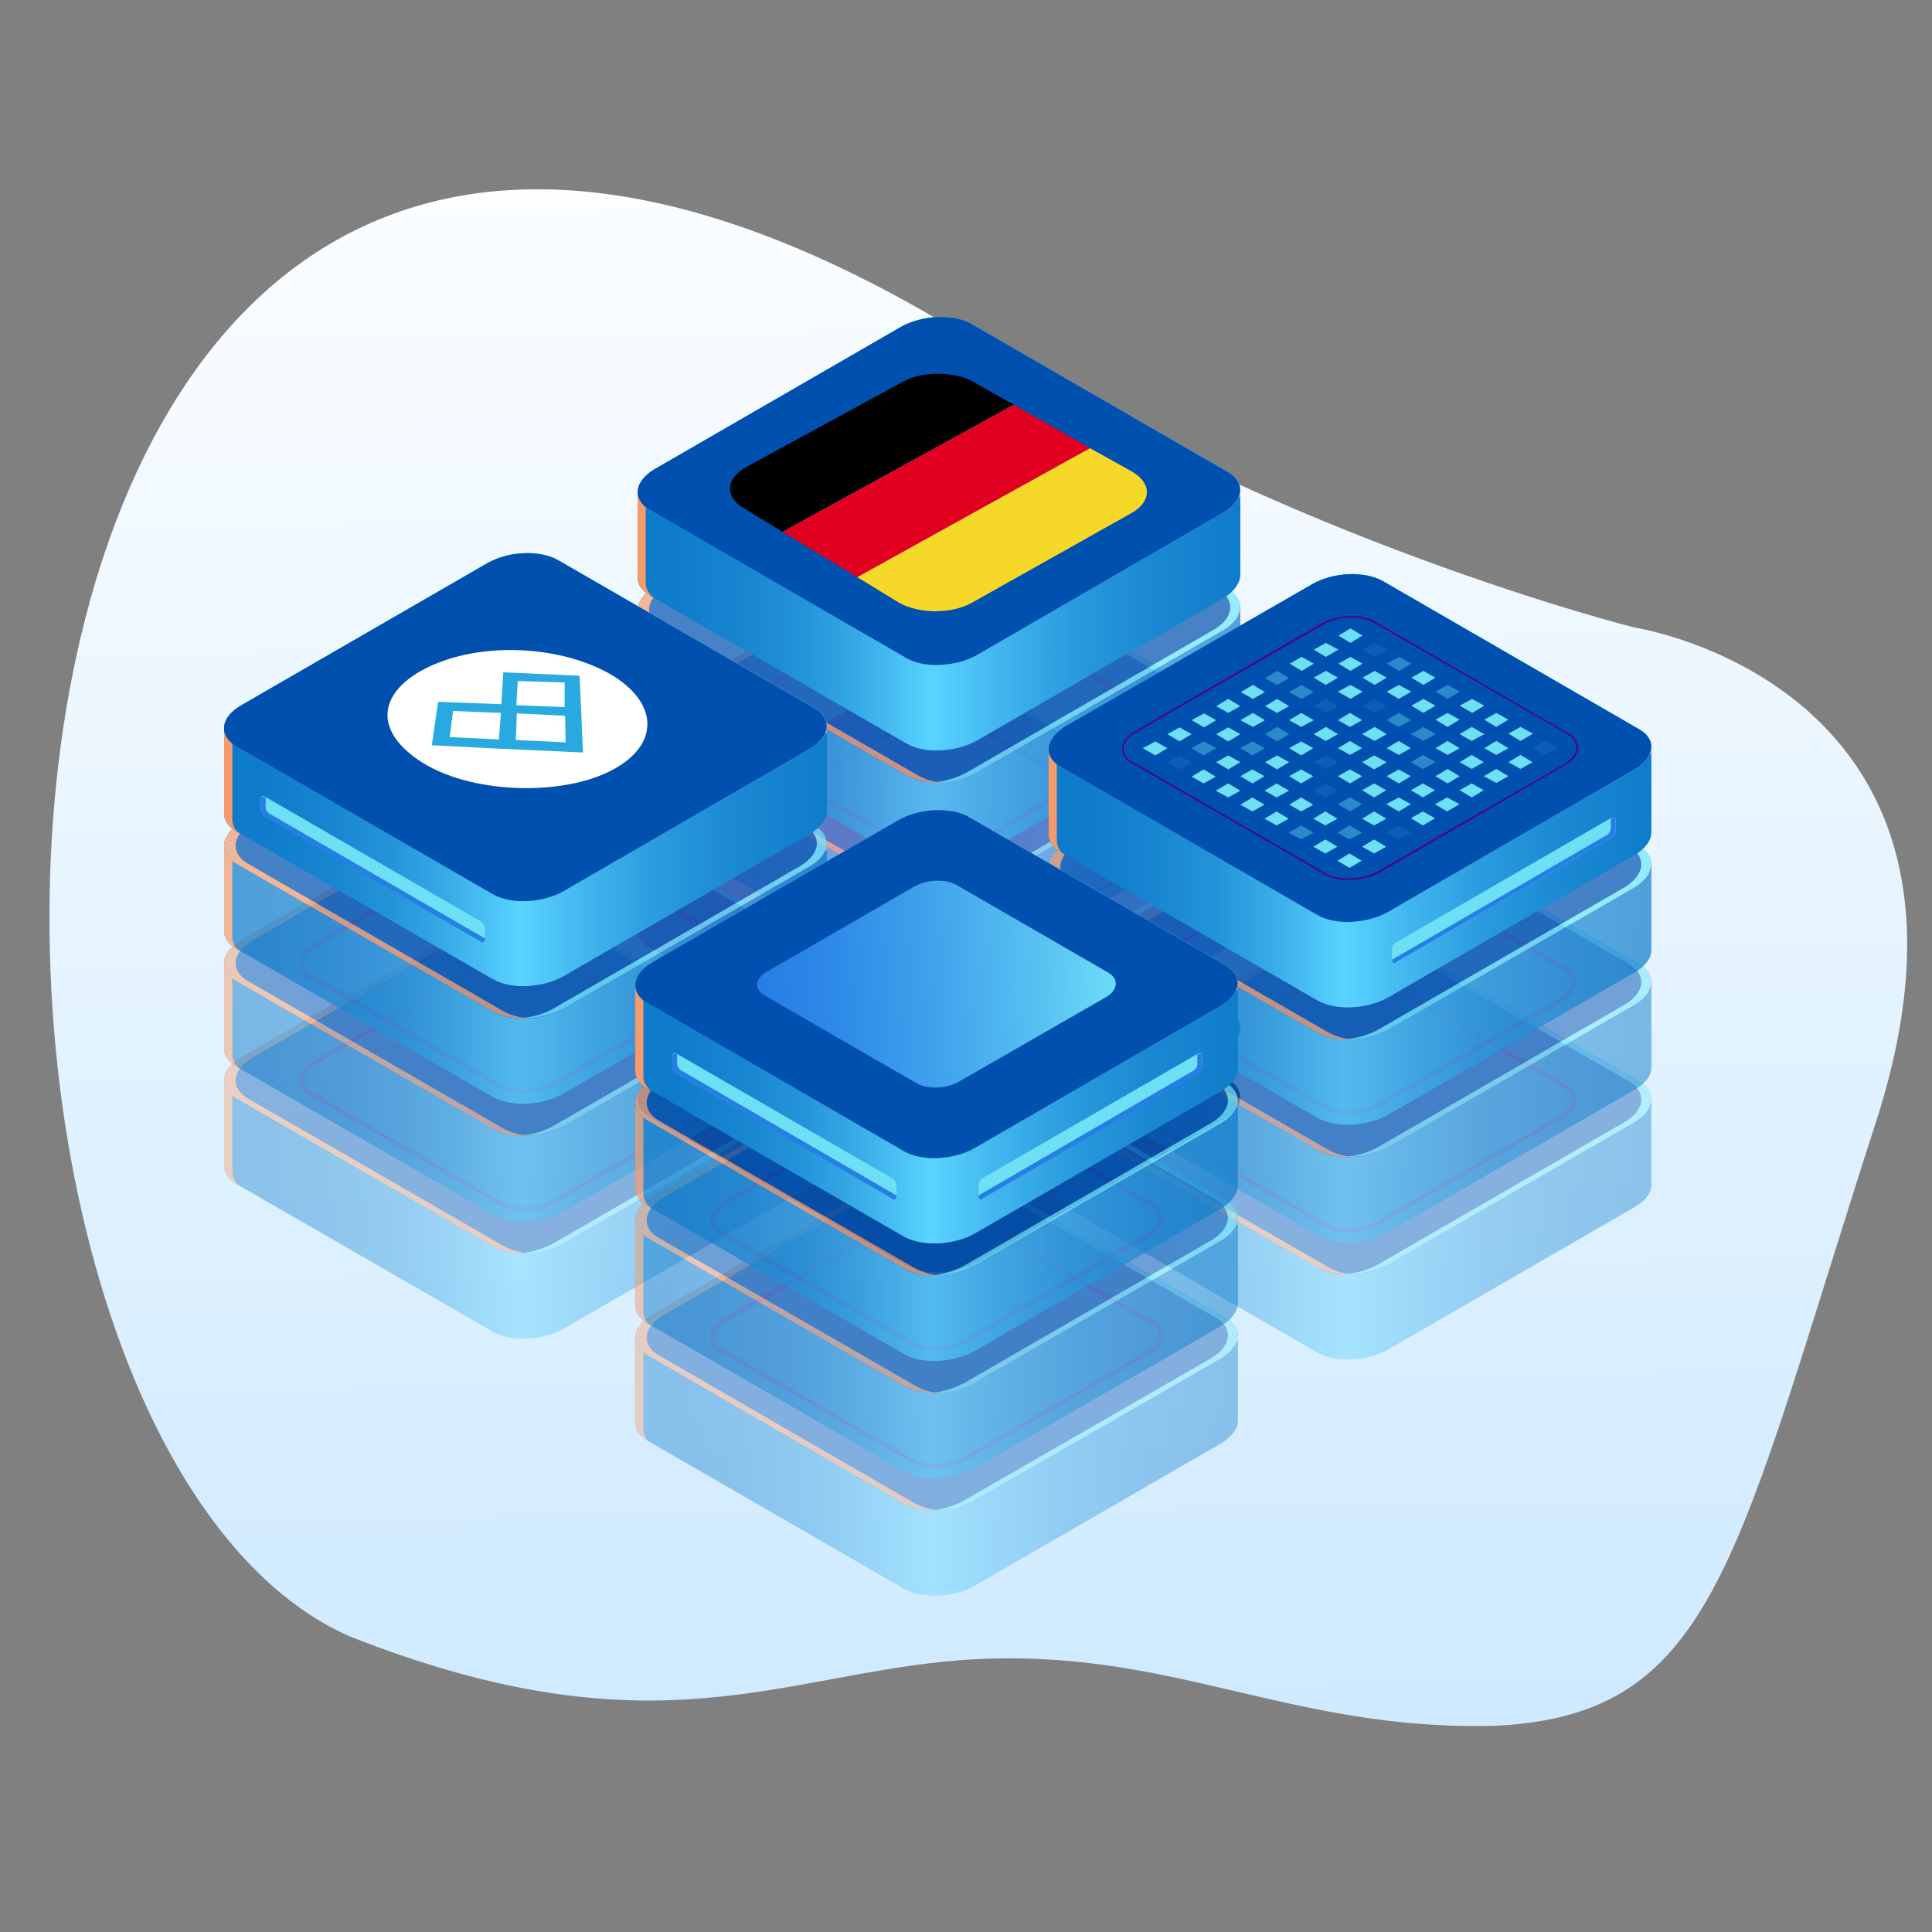 <svg xmlns="http://www.w3.org/2000/svg" xmlns:xlink="http://www.w3.org/1999/xlink" viewBox="0 0 400 400"><rect x="0" y="0" width="400" height="400" fill="#808080" stroke="none"/><defs><style>.a{fill:url(#a);}.b{opacity:0.8;}.c{fill:#0c0f38;}.aq,.d{opacity:0.4;}.e{fill:url(#b);}.f{fill:#d4088c;}.g{fill:url(#c);}.h{fill:#6ee8fc;}.i{fill:#480689;}.j{opacity:0.5;}.k{fill:url(#d);}.l{fill:#0050af;}.m{fill:#f59b6b;}.n{opacity:0.7;}.o{fill:url(#e);}.p{fill:url(#f);}.q{fill:url(#g);}.r{fill:url(#h);}.s{fill:#25bfec;}.t{fill:url(#i);}.u{fill:url(#j);}.v{fill:url(#k);}.w{fill:url(#l);}.x{fill:url(#m);}.y{fill:url(#n);}.ap,.aq,.z{fill:#6de0f6;}.aa{fill:#267fe5;}.ab{fill:url(#o);}.ac{fill:url(#p);}.ad{fill:url(#q);}.ae{fill:url(#r);}.af{fill:url(#s);}.ag{fill:url(#t);}.ah{fill:url(#u);}.ai{fill:url(#v);}.aj{fill:url(#w);}.ak{fill:url(#x);}.al{fill:url(#y);}.am{fill:url(#z);}.an{fill:url(#aa);}.ao{fill:url(#ab);}.ap{opacity:0.1;}.ar{fill:#fff;}.as{fill:#28aae1;}.at{fill:#e1001f;}.au{fill:#f6d928;}</style><linearGradient id="a" x1="-2195.25" y1="-219.13" x2="-2195.26" y2="-218.47" gradientTransform="matrix(740.56, 0, 0, -612.51, 1625929.4, -133802.89)" gradientUnits="userSpaceOnUse"><stop offset="0" stop-color="#c6e6ff"/><stop offset="1" stop-color="#fff"/></linearGradient><linearGradient id="b" x1="120.22" y1="192.27" x2="272.22" y2="192.27" gradientUnits="userSpaceOnUse"><stop offset="0" stop-color="#a31fa9"/><stop offset="0.07" stop-color="#8b17a0"/><stop offset="0.15" stop-color="#740f98"/><stop offset="0.24" stop-color="#640a92"/><stop offset="0.34" stop-color="#5b078f"/><stop offset="0.48" stop-color="#58068e"/><stop offset="0.63" stop-color="#4d22a3"/><stop offset="0.94" stop-color="#3168da"/><stop offset="1" stop-color="#2c75e4"/></linearGradient><linearGradient id="c" x1="137.25" y1="-438.69" x2="208.96" y2="-500.79" gradientTransform="matrix(0.87, 0.5, -1, 0.58, -426.56, 359.29)" gradientUnits="userSpaceOnUse"><stop offset="0" stop-color="#8d139b"/><stop offset="0.17" stop-color="#851ba1"/><stop offset="0.43" stop-color="#6e33b2"/><stop offset="0.76" stop-color="#4958cd"/><stop offset="1" stop-color="#2979e4"/></linearGradient><linearGradient id="d" x1="120.22" y1="167.95" x2="272.22" y2="167.95" gradientUnits="userSpaceOnUse"><stop offset="0" stop-color="#0d79c9"/><stop offset="0.13" stop-color="#0f7ccb"/><stop offset="0.22" stop-color="#1785d0"/><stop offset="0.31" stop-color="#2595da"/><stop offset="0.38" stop-color="#37abe7"/><stop offset="0.45" stop-color="#4fc7f8"/><stop offset="0.48" stop-color="#59d3ff"/><stop offset="0.57" stop-color="#41b6ee"/><stop offset="0.67" stop-color="#2a9bde"/><stop offset="0.78" stop-color="#1a88d2"/><stop offset="0.89" stop-color="#107dcb"/><stop offset="1" stop-color="#0d79c9"/></linearGradient><linearGradient id="e" x1="120.22" y1="143.64" x2="272.22" y2="143.64" xlink:href="#d"/><linearGradient id="f" x1="120.22" y1="119.33" x2="272.22" y2="119.33" xlink:href="#d"/><linearGradient id="g" x1="64.31" y1="-501.86" x2="136.02" y2="-563.96" gradientTransform="matrix(0.87, 0.5, -1, 0.58, -426.56, 359.29)" gradientUnits="userSpaceOnUse"><stop offset="0" stop-color="#267fe5"/><stop offset="0.17" stop-color="#2c87e7"/><stop offset="0.44" stop-color="#3d9feb"/><stop offset="0.78" stop-color="#59c4f2"/><stop offset="1" stop-color="#6ee1f8"/></linearGradient><linearGradient id="h" x1="147.5" y1="101.67" x2="241.3" y2="101.67" gradientUnits="userSpaceOnUse"><stop offset="0" stop-color="#6de0f6"/><stop offset="0.16" stop-color="#68d8f5"/><stop offset="0.41" stop-color="#5ac0f1"/><stop offset="0.73" stop-color="#439bea"/><stop offset="1" stop-color="#2c75e4"/></linearGradient><linearGradient id="i" x1="205.33" y1="245.49" x2="357.34" y2="245.49" xlink:href="#d"/><linearGradient id="j" x1="205.33" y1="221.18" x2="357.34" y2="221.18" xlink:href="#d"/><linearGradient id="k" x1="205.33" y1="196.86" x2="357.34" y2="196.86" xlink:href="#d"/><linearGradient id="l" x1="205.33" y1="172.55" x2="357.34" y2="172.55" xlink:href="#d"/><linearGradient id="m" x1="166.68" y1="-498.33" x2="238.38" y2="-560.42" xlink:href="#g"/><linearGradient id="n" x1="232.61" y1="154.9" x2="326.41" y2="154.9" xlink:href="#h"/><linearGradient id="o" x1="34.61" y1="241.13" x2="186.61" y2="241.13" xlink:href="#d"/><linearGradient id="p" x1="34.61" y1="216.82" x2="186.61" y2="216.82" xlink:href="#d"/><linearGradient id="q" x1="34.61" y1="192.5" x2="186.61" y2="192.5" xlink:href="#d"/><linearGradient id="r" x1="34.61" y1="168.19" x2="186.61" y2="168.19" xlink:href="#d"/><linearGradient id="s" x1="63.75" y1="-416.74" x2="135.45" y2="-478.84" xlink:href="#g"/><linearGradient id="t" x1="61.89" y1="150.54" x2="155.69" y2="150.54" xlink:href="#h"/><linearGradient id="u" x1="119.72" y1="294.35" x2="271.73" y2="294.35" xlink:href="#d"/><linearGradient id="v" x1="119.72" y1="270.04" x2="271.73" y2="270.04" xlink:href="#d"/><linearGradient id="w" x1="119.72" y1="245.73" x2="271.73" y2="245.73" xlink:href="#d"/><linearGradient id="x" x1="119.72" y1="221.41" x2="271.73" y2="221.41" xlink:href="#d"/><linearGradient id="y" x1="166.11" y1="-413.21" x2="237.81" y2="-475.3" xlink:href="#g"/><linearGradient id="z" x1="147.18" y1="203.76" x2="240.62" y2="203.76" xlink:href="#h"/><linearGradient id="aa" x1="76.25" y1="-512.2" x2="124.57" y2="-554.04" xlink:href="#g"/><linearGradient id="ab" x1="184.85" y1="-422.96" x2="221.15" y2="-467.55" xlink:href="#g"/></defs><title>parspack-germany-vps</title><path class="a" d="M203.3,71.7c62.9,40.1,135,58.2,135,58.2s79.3,12,50.1,102.4-32.9,122.7-78.7,125c-43.4,1.2-67.7-16.7-110.6-13.6-37.7,2.9-63.7,19.9-126.7-4.9C-28.5,294.2-21-69.9,203.3,71.7Z"/><g class="b"><path class="c" d="M187.6,261.9l-53-30.6c-3.8-2.2-3.3-6,1-8.5l50.9-29.4c4.4-2.5,11-2.8,14.7-.6l53,30.6c3.8,2.2,3.3,6-1,8.5l-50.9,29.4C197.9,263.8,191.3,264.1,187.6,261.9Z"/></g><path class="c" d="M187.6,247.7l-53-30.6c-3.8-2.2-3.3-6,1-8.5l50.9-29.4c4.4-2.5,11-2.8,14.7-.6l53.1,30.6c3.7,2.2,3.3,6-1.1,8.5l-50.9,29.4C197.9,249.6,191.4,249.9,187.6,247.7Z"/><g class="d"><path class="e" d="M256.8,174.6H230.5l-29.3-16.9c-3.7-2.2-10.3-1.9-14.7.6l-28.2,16.3H132v17.7h0c-.1,1.4.7,2.9,2.6,3.9l53,30.6c3.7,2.2,10.3,1.9,14.7-.6l50.9-29.4c2.2-1.3,3.4-2.9,3.6-4.5h0Z"/><path class="f" d="M133.7,193.5h0V175.8H160l28.2-16.3c4.3-2.5,10.9-2.7,14.7-.6l29.3,16.9h24.6v-1.2H230.5l-29.3-16.9c-3.7-2.2-10.3-1.9-14.7.6l-28.2,16.3H132v17.7h0c-.1,1.4.7,2.9,2.6,3.9l.3.2A3.6,3.6,0,0,1,133.7,193.5Z"/><path class="g" d="M187.6,209.2l-53-30.6c-3.8-2.2-3.3-6,1-8.5l50.9-29.4c4.4-2.5,11-2.8,14.7-.6l53,30.6c3.8,2.2,3.3,6-1,8.5l-50.9,29.4C197.9,211.1,191.3,211.3,187.6,209.2Z"/><path class="h" d="M254.2,170.7l-53-30.6a13.3,13.3,0,0,0-7.4-1.5,12.2,12.2,0,0,1,5.3,1.5l53.1,30.6c3.7,2.2,3.3,6-1.1,8.5l-50.9,29.4a16.2,16.2,0,0,1-7.3,2,17.8,17.8,0,0,0,9.4-2l50.9-29.4C257.5,176.7,258,172.9,254.2,170.7Z"/><path class="i" d="M194.1,201.9a9.7,9.7,0,0,1-5-1.2l-39.5-22.8a3.7,3.7,0,0,1-2.1-3.1c0-1.5,1.1-2.9,2.9-4L188.3,149c3.4-2,8.5-2.2,11.4-.5l39.5,22.8a3.8,3.8,0,0,1,2.1,3.1c0,1.5-1.1,2.9-2.9,4l-37.9,21.9A13.8,13.8,0,0,1,194.1,201.9Zm.6-53.7a13.2,13.2,0,0,0-5.9,1.5l-37.9,21.9c-1.6.9-2.5,2.1-2.5,3.2a3,3,0,0,0,1.7,2.4l39.4,22.7c2.7,1.6,7.4,1.4,10.5-.4l37.9-21.9c1.6-.9,2.5-2,2.5-3.2a2.7,2.7,0,0,0-1.7-2.3l-39.4-22.8A9.8,9.8,0,0,0,194.7,148.2Z"/><path class="f" d="M190,209.2l-53.1-30.6c-3.7-2.2-3.3-6,1.1-8.5l50.9-29.4a17.2,17.2,0,0,1,7.2-2.1,17.4,17.4,0,0,0-9.6,2.1l-50.9,29.4c-4.3,2.5-4.8,6.3-1,8.5l53,30.6a13.8,13.8,0,0,0,7.5,1.4A11.7,11.7,0,0,1,190,209.2Z"/></g><g class="j"><path class="k" d="M256.8,150.3H230.5l-29.3-16.9c-3.7-2.2-10.3-1.9-14.7.6l-28.2,16.3H132V168h0c-.1,1.4.7,2.8,2.6,3.9l53,30.6c3.7,2.2,10.3,1.9,14.7-.6l50.9-29.4c2.2-1.3,3.4-3,3.6-4.5h0Z"/><path class="f" d="M133.7,169.2h0V151.5H160l28.2-16.3c4.3-2.5,10.9-2.8,14.7-.6l29.3,16.9h24.6v-1.2H230.5l-29.3-16.9c-3.7-2.2-10.3-1.9-14.7.6l-28.2,16.3H132V168h0c-.1,1.4.7,2.8,2.6,3.9l.3.2A3.6,3.6,0,0,1,133.7,169.2Z"/><path class="l" d="M187.6,184.9l-53-30.7c-3.8-2.1-3.3-5.9,1-8.4l50.9-29.4c4.4-2.6,11-2.8,14.7-.6l53,30.6c3.8,2.1,3.3,5.9-1,8.5l-50.9,29.3C197.9,186.8,191.3,187,187.6,184.9Z"/><path class="h" d="M254.2,146.4l-53-30.6a13.3,13.3,0,0,0-7.4-1.5,11,11,0,0,1,5.3,1.5l53.1,30.6c3.7,2.1,3.3,5.9-1.1,8.5l-50.9,29.3a16.3,16.3,0,0,1-7.3,2.1,16.9,16.9,0,0,0,9.4-2.1l50.9-29.3C257.5,152.3,258,148.5,254.2,146.4Z"/><path class="i" d="M194.1,177.6a9.7,9.7,0,0,1-5-1.2l-39.5-22.8a3.8,3.8,0,0,1-2.1-3.1c0-1.5,1.1-2.9,2.9-4l37.9-21.9c3.4-1.9,8.5-2.1,11.4-.4L239.2,147a3.8,3.8,0,0,1,2.1,3.1c0,1.5-1.1,2.9-2.9,4L200.5,176A13.8,13.8,0,0,1,194.1,177.6Zm-4.6-2c2.7,1.6,7.4,1.4,10.5-.4l37.9-21.9c1.6-.9,2.5-2.1,2.5-3.2a2.7,2.7,0,0,0-1.7-2.3L199.3,125c-2.7-1.6-7.4-1.4-10.5.4l-37.9,21.9c-1.6.9-2.5,2.1-2.5,3.2a2.7,2.7,0,0,0,1.7,2.3Z"/><path class="m" d="M190,184.9l-53.1-30.7c-3.7-2.1-3.3-5.9,1.1-8.4l50.9-29.4a17.2,17.2,0,0,1,7.2-2.1,17.4,17.4,0,0,0-9.6,2.1l-50.9,29.4c-4.3,2.5-4.8,6.3-1,8.4l53,30.7a13.8,13.8,0,0,0,7.5,1.4A13.2,13.2,0,0,1,190,184.9Z"/></g><g class="n"><path class="o" d="M256.8,126H230.5l-29.3-16.9c-3.7-2.2-10.3-1.9-14.7.6L158.3,126H132v17.6h0c-.1,1.5.7,2.9,2.6,4l53,30.6c3.7,2.2,10.3,1.9,14.7-.6l50.9-29.4c2.2-1.3,3.4-3,3.6-4.6h0Z"/><path class="f" d="M133.7,144.9h0V127.2H160l28.2-16.3c4.3-2.5,10.9-2.8,14.7-.6l29.3,16.9h24.6V126H230.5l-29.3-16.9c-3.7-2.2-10.3-1.9-14.7.6L158.3,126H132v17.6h0c-.1,1.5.7,2.9,2.6,4l.3.2A3.6,3.6,0,0,1,133.7,144.9Z"/><path class="l" d="M187.6,160.5l-53-30.6c-3.8-2.1-3.3-5.9,1-8.5L186.5,92c4.4-2.5,11-2.7,14.7-.6l53,30.6c3.8,2.2,3.3,6-1,8.5l-50.9,29.4C197.9,162.4,191.3,162.7,187.6,160.5Z"/><path class="h" d="M254.2,122l-53-30.6a13.3,13.3,0,0,0-7.4-1.4,12.2,12.2,0,0,1,5.3,1.4L252.2,122c3.7,2.2,3.3,6-1.1,8.5l-50.9,29.4a17.7,17.7,0,0,1-7.3,2.1,16.9,16.9,0,0,0,9.4-2.1l50.9-29.4C257.5,128,258,124.2,254.2,122Z"/><path class="i" d="M194.1,153.2a9.7,9.7,0,0,1-5-1.1l-39.5-22.8a3.8,3.8,0,0,1-2.1-3.1c0-1.5,1.1-2.9,2.9-4l37.9-21.9c3.4-1.9,8.5-2.1,11.4-.4l39.5,22.8a3.8,3.8,0,0,1,2.1,3.1c0,1.5-1.1,2.9-2.9,4l-37.9,21.8A12.7,12.7,0,0,1,194.1,153.2Zm-4.6-1.9c2.7,1.6,7.4,1.4,10.5-.4L237.9,129c1.6-.9,2.5-2.1,2.5-3.2a3,3,0,0,0-1.7-2.4l-39.4-22.7c-2.7-1.6-7.4-1.4-10.5.4L150.9,123c-1.6.9-2.5,2.1-2.5,3.2a2.7,2.7,0,0,0,1.7,2.3Z"/><path class="m" d="M190,160.5l-53.1-30.6c-3.7-2.1-3.3-5.9,1.1-8.5L188.9,92a18.8,18.8,0,0,1,7.2-2,18.3,18.3,0,0,0-9.6,2l-50.9,29.4c-4.3,2.6-4.8,6.4-1,8.5l53,30.6a13.9,13.9,0,0,0,7.5,1.5A11.7,11.7,0,0,1,190,160.5Z"/></g><path class="p" d="M256.8,101.7H230.5L201.2,84.8c-3.7-2.2-10.3-1.9-14.7.6l-28.2,16.3H132v17.6h0c-.1,1.5.7,2.9,2.6,4l53,30.6c3.7,2.2,10.3,1.9,14.7-.6l50.9-29.4c2.2-1.3,3.4-3,3.6-4.6h0Z"/><path class="m" d="M133.7,120.5h0V102.9H160l28.2-16.3c4.3-2.5,10.9-2.8,14.7-.6l29.3,16.9h24.6v-1.2H230.5L201.2,84.8c-3.7-2.2-10.3-1.9-14.7.6l-28.2,16.3H132v17.6h0c-.1,1.5.7,2.9,2.6,4h.3A3.4,3.4,0,0,1,133.7,120.5Z"/><path class="q" d="M187.6,136.2l-53-30.6c-3.8-2.2-3.3-6,1-8.5l50.9-29.4c4.4-2.5,11-2.8,14.7-.6l53,30.6c3.8,2.2,3.3,6-1,8.5l-50.9,29.4C197.9,138.1,191.3,138.4,187.6,136.2Z"/><path class="h" d="M254.2,97.7l-53-30.6a13.3,13.3,0,0,0-7.4-1.4,12.2,12.2,0,0,1,5.3,1.4l53.1,30.6c3.7,2.2,3.3,6-1.1,8.5l-50.9,29.4a17.7,17.7,0,0,1-7.3,2.1,17.8,17.8,0,0,0,9.4-2.1l50.9-29.4C257.5,103.7,258,99.9,254.2,97.7Z"/><path class="r" d="M194.1,128.9a9.7,9.7,0,0,1-5-1.1L149.6,105a3.8,3.8,0,0,1-2.1-3.1c0-1.5,1.1-2.9,2.9-4L188.3,76c3.4-1.9,8.5-2.1,11.4-.4l39.5,22.7a4,4,0,0,1,2.1,3.2c0,1.4-1.1,2.9-2.9,4l-37.9,21.8A12.7,12.7,0,0,1,194.1,128.9Zm-4.6-1.9c2.7,1.5,7.4,1.3,10.5-.4l37.9-21.9c1.6-.9,2.5-2.1,2.5-3.2a3,3,0,0,0-1.7-2.4L199.3,76.3c-2.7-1.5-7.4-1.3-10.5.5L150.9,98.7c-1.6.9-2.5,2-2.5,3.2a2.7,2.7,0,0,0,1.7,2.3Z"/><path class="s" d="M190,136.2l-53.1-30.6c-3.7-2.2-3.3-6,1.1-8.5l50.9-29.4a17.2,17.2,0,0,1,7.2-2,18.3,18.3,0,0,0-9.6,2L135.6,97.1c-4.3,2.5-4.8,6.3-1,8.5l53,30.6a13,13,0,0,0,7.5,1.4A11.7,11.7,0,0,1,190,136.2Z"/><g class="d"><path class="t" d="M341.9,227.8H315.6l-29.3-16.9c-3.7-2.1-10.3-1.9-14.7.7l-28.2,16.2H217.1v17.7h0c-.1,1.5.8,2.9,2.6,3.9l53,30.6c3.8,2.2,10.3,1.9,14.7-.6L338.3,250c2.3-1.3,3.5-2.9,3.6-4.5h0Z"/><path class="f" d="M218.8,246.7h0V229.1h26.3l28.2-16.3c4.3-2.5,10.9-2.8,14.7-.6l29.3,16.9h24.6v-1.3H315.6l-29.3-16.9c-3.7-2.1-10.3-1.9-14.7.7l-28.2,16.2H217.1v17.7h0c-.1,1.5.8,2.9,2.6,3.9l.3.2A3.6,3.6,0,0,1,218.8,246.7Z"/><path class="l" d="M272.7,262.4l-53-30.6c-3.8-2.2-3.3-6,1-8.5l50.9-29.4c4.4-2.5,11-2.8,14.7-.6l53.1,30.6c3.7,2.2,3.2,6-1.1,8.5l-50.9,29.4C283,264.3,276.5,264.6,272.7,262.4Z"/><path class="h" d="M339.4,223.9l-53.1-30.6a13.3,13.3,0,0,0-7.4-1.4,11.7,11.7,0,0,1,5.4,1.4l53,30.6c3.7,2.2,3.3,6-1.1,8.5l-50.9,29.4a16.2,16.2,0,0,1-7.3,2,17.8,17.8,0,0,0,9.4-2l50.9-29.4C342.6,229.9,343.1,226.1,339.4,223.9Z"/><path class="i" d="M279.2,255.1a10.9,10.9,0,0,1-5-1.1l-39.5-22.8a3.8,3.8,0,0,1-2.1-3.2c0-1.4,1.1-2.9,2.9-3.9l37.9-21.9c3.4-2,8.5-2.2,11.4-.5l39.5,22.8a3.6,3.6,0,0,1,2.1,3.2c0,1.4-1,2.9-2.9,3.9l-37.9,21.9A12.7,12.7,0,0,1,279.2,255.1Zm.6-53.6a12,12,0,0,0-5.9,1.5L236,224.8c-1.6.9-2.5,2.1-2.5,3.2a2.9,2.9,0,0,0,1.7,2.4l39.5,22.8c2.6,1.5,7.3,1.3,10.5-.5l37.9-21.9c1.5-.9,2.4-2,2.4-3.1a2.9,2.9,0,0,0-1.7-2.4l-39.4-22.8A9.5,9.5,0,0,0,279.8,201.5Z"/><path class="m" d="M275.1,262.4,222,231.8c-3.7-2.2-3.2-6,1.1-8.5L274,193.9a15.8,15.8,0,0,1,7.2-2,16.7,16.7,0,0,0-9.6,2l-50.9,29.4c-4.3,2.5-4.8,6.3-1,8.5l53,30.6a13.8,13.8,0,0,0,7.5,1.4A11.7,11.7,0,0,1,275.1,262.4Z"/></g><g class="j"><path class="u" d="M341.9,203.5H315.6l-29.3-16.9c-3.7-2.1-10.3-1.9-14.7.6l-28.2,16.3H217.1v17.7h0c-.1,1.4.8,2.9,2.6,3.9l53,30.6c3.8,2.2,10.3,1.9,14.7-.6l50.9-29.4c2.3-1.3,3.5-2.9,3.6-4.5h0Z"/><path class="f" d="M218.8,222.4h0V204.7h26.3l28.2-16.2c4.3-2.6,10.9-2.8,14.7-.7l29.3,16.9h24.6v-1.2H315.6l-29.3-16.9c-3.7-2.1-10.3-1.9-14.7.6l-28.2,16.3H217.1v17.7h0c-.1,1.4.8,2.9,2.6,3.9l.3.2A3.6,3.6,0,0,1,218.8,222.4Z"/><path class="l" d="M272.7,238.1l-53-30.6c-3.8-2.2-3.3-6,1-8.5l50.9-29.4c4.4-2.5,11-2.8,14.7-.6l53.1,30.6c3.7,2.2,3.2,6-1.1,8.5l-50.9,29.4C283,240,276.5,240.3,272.7,238.1Z"/><path class="h" d="M339.4,199.6,286.3,169a13.3,13.3,0,0,0-7.4-1.5,13.1,13.1,0,0,1,5.4,1.5l53,30.6c3.7,2.2,3.3,6-1.1,8.5l-50.9,29.4a16.2,16.2,0,0,1-7.3,2,17.8,17.8,0,0,0,9.4-2l50.9-29.4C342.6,205.6,343.1,201.8,339.4,199.6Z"/><path class="i" d="M279.2,230.8a9.7,9.7,0,0,1-5-1.2l-39.5-22.7a4,4,0,0,1-2.1-3.2c0-1.4,1.1-2.9,2.9-4l37.9-21.8c3.4-2,8.5-2.2,11.4-.5l39.5,22.8a3.6,3.6,0,0,1,2.1,3.1c0,1.5-1,2.9-2.9,4l-37.9,21.9A13.8,13.8,0,0,1,279.2,230.8Zm-4.5-1.9c2.6,1.5,7.3,1.3,10.5-.5l37.9-21.9c1.5-.9,2.4-2,2.4-3.2a2.7,2.7,0,0,0-1.7-2.3l-39.4-22.8c-2.7-1.5-7.4-1.3-10.5.4L236,200.5c-1.6.9-2.5,2.1-2.5,3.2a3,3,0,0,0,1.7,2.4Z"/><path class="m" d="M275.1,238.1,222,207.5c-3.7-2.2-3.2-6,1.1-8.5L274,169.6a17.2,17.2,0,0,1,7.2-2.1,17.6,17.6,0,0,0-9.6,2.1L220.7,199c-4.3,2.5-4.8,6.3-1,8.5l53,30.6a13.8,13.8,0,0,0,7.5,1.4A11.7,11.7,0,0,1,275.1,238.1Z"/></g><g class="n"><path class="v" d="M341.9,179.2H315.6l-29.3-16.9c-3.7-2.2-10.3-1.9-14.7.6l-28.2,16.3H217.1v17.7h0c-.1,1.4.8,2.9,2.6,3.9l53,30.6c3.8,2.2,10.3,1.9,14.7-.6l50.9-29.4c2.3-1.3,3.5-2.9,3.6-4.5h0Z"/><path class="f" d="M218.8,198.1h0V180.4h26.3l28.2-16.3c4.3-2.5,10.9-2.7,14.7-.6l29.3,16.9h24.6v-1.2H315.6l-29.3-16.9c-3.7-2.2-10.3-1.9-14.7.6l-28.2,16.3H217.1v17.7h0c-.1,1.4.8,2.9,2.6,3.9l.3.2A3.6,3.6,0,0,1,218.8,198.1Z"/><path class="l" d="M272.7,213.8l-53-30.6c-3.8-2.2-3.3-6,1-8.5l50.9-29.4c4.4-2.5,11-2.8,14.7-.6l53.1,30.6c3.7,2.1,3.2,5.9-1.1,8.5l-50.9,29.4C283,215.7,276.5,215.9,272.7,213.8Z"/><path class="h" d="M339.4,175.3l-53.1-30.6a13.3,13.3,0,0,0-7.4-1.5,11.7,11.7,0,0,1,5.4,1.5l53,30.6c3.7,2.1,3.3,5.9-1.1,8.5l-50.9,29.4a17.6,17.6,0,0,1-7.3,2,17.8,17.8,0,0,0,9.4-2l50.9-29.4C342.6,181.2,343.1,177.4,339.4,175.3Z"/><path class="i" d="M279.2,206.5a9.7,9.7,0,0,1-5-1.2l-39.5-22.8a3.8,3.8,0,0,1-2.1-3.1c0-1.5,1.1-2.9,2.9-4l37.9-21.8c3.4-2,8.5-2.2,11.4-.5l39.5,22.8a3.6,3.6,0,0,1,2.1,3.1c0,1.5-1,2.9-2.9,4l-37.9,21.9A13.8,13.8,0,0,1,279.2,206.5Zm-4.5-2c2.6,1.6,7.3,1.4,10.5-.4l37.9-21.9c1.5-.9,2.4-2.1,2.4-3.2a2.7,2.7,0,0,0-1.7-2.3l-39.4-22.8c-2.7-1.6-7.4-1.4-10.5.4L236,176.2c-1.6.9-2.5,2.1-2.5,3.2a3,3,0,0,0,1.7,2.4Z"/><path class="m" d="M275.1,213.8,222,183.2c-3.7-2.2-3.2-6,1.1-8.5L274,145.3a17.2,17.2,0,0,1,7.2-2.1,17.6,17.6,0,0,0-9.6,2.1l-50.9,29.4c-4.3,2.5-4.8,6.3-1,8.5l53,30.6a13.8,13.8,0,0,0,7.5,1.4A13.2,13.2,0,0,1,275.1,213.8Z"/></g><path class="w" d="M341.9,154.9H315.6L286.3,138c-3.7-2.2-10.3-1.9-14.7.6l-28.2,16.3H217.1v17.6h0c-.1,1.5.8,2.9,2.6,4l53,30.6c3.8,2.2,10.3,1.9,14.7-.6l50.9-29.4c2.3-1.3,3.5-3,3.6-4.6h0Z"/><path class="m" d="M218.8,173.8h0V156.1h26.3l28.2-16.3c4.3-2.5,10.9-2.8,14.7-.6l29.3,16.9h24.6v-1.2H315.6L286.3,138c-3.7-2.2-10.3-1.9-14.7.6l-28.2,16.3H217.1v17.6h0c-.1,1.5.8,2.9,2.6,4l.3.2A3.6,3.6,0,0,1,218.8,173.8Z"/><path class="x" d="M272.7,189.4l-53-30.6c-3.8-2.1-3.3-5.9,1-8.5L271.6,121c4.4-2.6,11-2.8,14.7-.7L339.4,151c3.7,2.1,3.2,5.9-1.1,8.4l-50.9,29.4C283,191.3,276.5,191.6,272.7,189.4Z"/><path class="h" d="M339.4,151l-53.1-30.7a14.2,14.2,0,0,0-7.4-1.4,13,13,0,0,1,5.4,1.4l53,30.7c3.7,2.1,3.3,5.9-1.1,8.4l-50.9,29.4a17.7,17.7,0,0,1-7.3,2.1,16.9,16.9,0,0,0,9.4-2.1l50.9-29.4C342.6,156.9,343.1,153.1,339.4,151Z"/><path class="y" d="M279.2,182.2a9.7,9.7,0,0,1-5-1.2l-39.5-22.8a3.8,3.8,0,0,1-2.1-3.1c0-1.5,1.1-2.9,2.9-4l37.9-21.9c3.4-1.9,8.5-2.1,11.4-.4l39.5,22.8a3.6,3.6,0,0,1,2.1,3.1c0,1.5-1,2.9-2.9,4l-37.9,21.9A13.8,13.8,0,0,1,279.2,182.2Zm-4.5-2c2.6,1.6,7.3,1.4,10.5-.4l37.9-21.9c1.5-.9,2.4-2.1,2.4-3.2a2.7,2.7,0,0,0-1.7-2.3l-39.4-22.8c-2.7-1.6-7.4-1.4-10.5.4L236,151.9c-1.6.9-2.5,2.1-2.5,3.2a2.7,2.7,0,0,0,1.7,2.3Z"/><path class="s" d="M275.1,189.4,222,158.8c-3.7-2.1-3.2-5.9,1.1-8.5L274,121a17.2,17.2,0,0,1,7.2-2.1,17.6,17.6,0,0,0-9.6,2.1l-50.9,29.3c-4.3,2.6-4.8,6.4-1,8.5l53,30.6a13,13,0,0,0,7.5,1.5A11.7,11.7,0,0,1,275.1,189.4Z"/><path class="z" d="M288.9,199.3l44.9-26a1.6,1.6,0,0,0,.7-1.4v-2.1c0-.6-.3-.8-.7-.6l-44.9,26a1.6,1.6,0,0,0-.7,1.4v2.1C288.2,199.3,288.5,199.5,288.9,199.3Z"/><path class="aa" d="M332.8,172.8a1.9,1.9,0,0,0,.7-1.4v-2l.3-.2c.4-.2.7,0,.7.6v2.1a1.6,1.6,0,0,1-.7,1.4l-44.9,26c-.4.2-.7,0-.7-.6h0Z"/><g class="d"><path class="ab" d="M171.2,223.5H144.9l-29.3-16.9c-3.8-2.2-10.3-1.9-14.7.6L72.7,223.5H46.4v17.6h0c-.1,1.5.7,2.9,2.5,4L102,275.7c3.7,2.2,10.3,1.9,14.7-.6l50.9-29.4c2.2-1.3,3.4-3,3.6-4.6h0Z"/><path class="m" d="M48.1,242.3h0V224.7H74.4l28.2-16.3c4.3-2.5,10.9-2.8,14.7-.6l29.2,16.9h24.7v-1.2H144.9l-29.3-16.9c-3.8-2.2-10.3-1.9-14.7.6L72.7,223.5H46.4v17.6h0c-.1,1.5.7,2.9,2.5,4h.3A3.6,3.6,0,0,1,48.1,242.3Z"/><path class="l" d="M102,258,48.9,227.4c-3.7-2.2-3.3-6,1.1-8.5l50.9-29.4c4.4-2.5,10.9-2.7,14.7-.6l53,30.6c3.8,2.2,3.3,6-1,8.5l-50.9,29.4C112.3,259.9,105.7,260.2,102,258Z"/><path class="h" d="M168.6,219.5l-53-30.6a13.3,13.3,0,0,0-7.4-1.4,12.2,12.2,0,0,1,5.3,1.4l53.1,30.6c3.7,2.2,3.3,6-1.1,8.5l-50.9,29.4a17.7,17.7,0,0,1-7.3,2.1,16.9,16.9,0,0,0,9.4-2.1L167.6,228C171.9,225.5,172.4,221.7,168.6,219.5Z"/><path class="i" d="M108.5,250.7a9.7,9.7,0,0,1-5-1.1L64,226.8a3.6,3.6,0,0,1-2.1-3.1c0-1.5,1-2.9,2.9-4l37.9-21.9c3.4-1.9,8.5-2.1,11.4-.4l39.5,22.8a3.7,3.7,0,0,1,2.1,3.1c0,1.4-1.1,2.9-2.9,4l-37.9,21.8A12.7,12.7,0,0,1,108.5,250.7Zm-4.6-1.9c2.7,1.6,7.4,1.4,10.5-.4l37.9-21.9c1.6-.9,2.5-2.1,2.5-3.2a3,3,0,0,0-1.7-2.4l-39.5-22.7c-2.6-1.6-7.3-1.4-10.5.4L65.2,220.5c-1.5.9-2.4,2-2.4,3.2a2.7,2.7,0,0,0,1.7,2.3Z"/><path class="m" d="M104.3,258l-53-30.6c-3.7-2.2-3.3-6,1.1-8.5l50.9-29.4a16.8,16.8,0,0,1,7.2-2,18.3,18.3,0,0,0-9.6,2L50,218.9c-4.4,2.5-4.8,6.3-1.1,8.5L102,258c1.9,1.2,4.7,1.6,7.5,1.5A14.3,14.3,0,0,1,104.3,258Z"/></g><g class="j"><path class="ac" d="M171.2,199.2H144.9l-29.3-16.9c-3.8-2.2-10.3-1.9-14.7.6L72.7,199.2H46.4v17.6h0c-.1,1.5.7,2.9,2.5,4L102,251.4c3.7,2.1,10.3,1.9,14.7-.6l50.9-29.4c2.2-1.3,3.4-3,3.6-4.6h0Z"/><path class="m" d="M48.1,218h0V200.4H74.4l28.2-16.3c4.3-2.5,10.9-2.8,14.7-.6l29.2,16.9h24.7v-1.2H144.9l-29.3-16.9c-3.8-2.2-10.3-1.9-14.7.6L72.7,199.2H46.4v17.6h0c-.1,1.5.7,2.9,2.5,4h.3A3.6,3.6,0,0,1,48.1,218Z"/><path class="l" d="M102,233.7,48.9,203.1c-3.7-2.2-3.3-6,1.1-8.5l50.9-29.4c4.4-2.5,10.9-2.8,14.7-.6l53,30.6c3.8,2.2,3.3,6-1,8.5l-50.9,29.4C112.3,235.6,105.7,235.9,102,233.7Z"/><path class="h" d="M168.6,195.2l-53-30.6a13.3,13.3,0,0,0-7.4-1.4,12.2,12.2,0,0,1,5.3,1.4l53.1,30.6c3.7,2.2,3.3,6-1.1,8.5l-50.9,29.4a16.2,16.2,0,0,1-7.3,2,17.8,17.8,0,0,0,9.4-2l50.9-29.4C171.9,201.2,172.4,197.4,168.6,195.2Z"/><path class="i" d="M108.5,226.4a10.9,10.9,0,0,1-5-1.1L64,202.5a3.6,3.6,0,0,1-2.1-3.1c0-1.5,1-2.9,2.9-4l37.9-21.9c3.4-1.9,8.5-2.1,11.4-.4l39.5,22.7a3.8,3.8,0,0,1,2.1,3.2c0,1.4-1.1,2.9-2.9,3.9l-37.9,21.9A12.7,12.7,0,0,1,108.5,226.4Zm.6-53.6a12.4,12.4,0,0,0-6,1.5L65.2,196.2c-1.5.9-2.4,2-2.4,3.2a2.9,2.9,0,0,0,1.7,2.3l39.4,22.8c2.7,1.5,7.4,1.3,10.5-.5l37.9-21.8c1.6-.9,2.5-2.1,2.5-3.2a2.9,2.9,0,0,0-1.7-2.4l-39.5-22.8A9.1,9.1,0,0,0,109.1,172.8Z"/><path class="m" d="M104.3,233.7l-53-30.6c-3.7-2.2-3.3-6,1.1-8.5l50.9-29.4a16.8,16.8,0,0,1,7.2-2,18.3,18.3,0,0,0-9.6,2L50,194.6c-4.4,2.5-4.8,6.3-1.1,8.5L102,233.7a12.8,12.8,0,0,0,7.5,1.4A12.5,12.5,0,0,1,104.3,233.7Z"/></g><g class="n"><path class="ad" d="M171.2,174.9H144.9L115.6,158c-3.8-2.2-10.3-1.9-14.7.6L72.7,174.9H46.4v17.6h0c-.1,1.5.7,2.9,2.5,3.9L102,227.1c3.7,2.1,10.3,1.9,14.7-.7l50.9-29.3c2.2-1.4,3.4-3,3.6-4.6h0Z"/><path class="m" d="M48.1,193.7h0V176.1H74.4l28.2-16.3c4.3-2.5,10.9-2.8,14.7-.6l29.2,16.9h24.7v-1.2H144.9L115.6,158c-3.8-2.2-10.3-1.9-14.7.6L72.7,174.9H46.4v17.6h0c-.1,1.5.7,2.9,2.5,3.9l.3.2A3.8,3.8,0,0,1,48.1,193.7Z"/><path class="l" d="M102,209.4,48.9,178.8c-3.7-2.2-3.3-6,1.1-8.5l50.9-29.4c4.4-2.5,10.9-2.8,14.7-.6l53,30.6c3.8,2.2,3.3,6-1,8.5l-50.9,29.4C112.3,211.3,105.7,211.6,102,209.4Z"/><path class="h" d="M168.6,170.9l-53-30.6a13.3,13.3,0,0,0-7.4-1.4,12.2,12.2,0,0,1,5.3,1.4l53.1,30.6c3.7,2.2,3.3,6-1.1,8.5l-50.9,29.4a16.2,16.2,0,0,1-7.3,2,17.8,17.8,0,0,0,9.4-2l50.9-29.4C171.9,176.9,172.4,173.1,168.6,170.9Z"/><path class="i" d="M108.5,202.1a10.9,10.9,0,0,1-5-1.1L64,178.2a3.6,3.6,0,0,1-2.1-3.2c0-1.4,1-2.9,2.9-3.9l37.9-21.9c3.4-1.9,8.5-2.2,11.4-.5l39.5,22.8a3.8,3.8,0,0,1,2.1,3.2c0,1.4-1.1,2.9-2.9,3.9l-37.9,21.9A12.7,12.7,0,0,1,108.5,202.1Zm.6-53.6a12.4,12.4,0,0,0-6,1.5L65.2,171.9c-1.5.9-2.4,2-2.4,3.1a2.9,2.9,0,0,0,1.7,2.4l39.4,22.8c2.7,1.5,7.4,1.3,10.5-.5l37.9-21.9c1.6-.9,2.5-2,2.5-3.1a2.9,2.9,0,0,0-1.7-2.4l-39.5-22.8A9.1,9.1,0,0,0,109.1,148.5Z"/><path class="m" d="M104.3,209.4l-53-30.6c-3.7-2.2-3.3-6,1.1-8.5l50.9-29.4a15.5,15.5,0,0,1,7.2-2,16.5,16.5,0,0,0-9.6,2L50,170.3c-4.4,2.5-4.8,6.3-1.1,8.5L102,209.4a13.7,13.7,0,0,0,7.5,1.4A12.5,12.5,0,0,1,104.3,209.4Z"/></g><path class="ae" d="M171.2,150.5H144.9l-29.3-16.9c-3.8-2.1-10.3-1.9-14.7.6L72.7,150.5H46.4v17.7h0c-.1,1.5.7,2.9,2.5,3.9L102,202.7c3.7,2.2,10.3,1.9,14.7-.6l50.9-29.4c2.2-1.3,3.4-2.9,3.6-4.5h0Z"/><path class="m" d="M48.1,169.4h0V151.8H74.4l28.2-16.3c4.3-2.5,10.9-2.8,14.7-.6l29.2,16.9h24.7v-1.3H144.9l-29.3-16.9c-3.8-2.1-10.3-1.9-14.7.6L72.7,150.5H46.4v17.7h0c-.1,1.5.7,2.9,2.5,3.9l.3.2A3.8,3.8,0,0,1,48.1,169.4Z"/><path class="af" d="M102,185.1,48.9,154.5c-3.7-2.2-3.3-6,1.1-8.5l50.9-29.4c4.4-2.5,10.9-2.8,14.7-.6l53,30.6c3.8,2.2,3.3,6-1,8.5l-50.9,29.4C112.3,187,105.7,187.3,102,185.1Z"/><path class="h" d="M168.6,146.6l-53-30.6a13.3,13.3,0,0,0-7.4-1.4,11,11,0,0,1,5.3,1.4l53.1,30.6c3.7,2.2,3.3,6-1.1,8.5l-50.9,29.4a16.2,16.2,0,0,1-7.3,2,17.8,17.8,0,0,0,9.4-2l50.9-29.4C171.9,152.6,172.4,148.8,168.6,146.6Z"/><path class="ag" d="M108.5,177.8a10.9,10.9,0,0,1-5-1.1L64,153.9a3.6,3.6,0,0,1-2.1-3.2c0-1.4,1-2.9,2.9-3.9l37.9-21.9c3.4-2,8.5-2.2,11.4-.5l39.5,22.8a3.8,3.8,0,0,1,2.1,3.2c0,1.4-1.1,2.9-2.9,3.9l-37.9,21.9A12.7,12.7,0,0,1,108.5,177.8Zm-4.6-1.9c2.7,1.5,7.4,1.3,10.5-.5l37.9-21.9c1.6-.9,2.5-2,2.5-3.1a2.9,2.9,0,0,0-1.7-2.4l-39.5-22.8c-2.6-1.5-7.3-1.3-10.5.5L65.2,147.5c-1.5.9-2.4,2.1-2.4,3.2a2.9,2.9,0,0,0,1.7,2.4Z"/><path class="s" d="M104.3,185.1l-53-30.6c-3.7-2.2-3.3-6,1.1-8.5l50.9-29.4a15.5,15.5,0,0,1,7.2-2,16.5,16.5,0,0,0-9.6,2L50,146c-4.4,2.5-4.8,6.3-1.1,8.5L102,185.1a13.7,13.7,0,0,0,7.5,1.4A12.5,12.5,0,0,1,104.3,185.1Z"/><path class="z" d="M99.6,194.9,54.8,169a2,2,0,0,1-.8-1.4v-2.2c0-.5.4-.8.8-.5l44.8,25.9a1.8,1.8,0,0,1,.8,1.4v2.2C100.4,194.9,100,195.2,99.6,194.9Z"/><path class="aa" d="M55.7,168.4A1.7,1.7,0,0,1,55,167v-2h-.2c-.4-.3-.8,0-.8.5v2.2a2,2,0,0,0,.8,1.4l44.8,25.9c.4.3.8,0,.8-.5v-.2Z"/><g class="d"><path class="ah" d="M256.3,276.7H230l-29.3-16.9c-3.7-2.2-10.3-1.9-14.7.6l-28.2,16.3H131.5v17.7h0c-.1,1.4.7,2.8,2.6,3.9l53,30.6c3.7,2.2,10.3,1.9,14.7-.6l50.9-29.4c2.2-1.3,3.5-3,3.6-4.5h0Z"/><path class="m" d="M133.2,295.6h0V277.9h26.3l28.2-16.3c4.3-2.5,10.9-2.8,14.7-.6l29.3,16.9h24.6v-1.2H230l-29.3-16.9c-3.7-2.2-10.3-1.9-14.7.6l-28.2,16.3H131.5v17.7h0c-.1,1.4.7,2.8,2.6,3.9l.3.2A3.6,3.6,0,0,1,133.2,295.6Z"/><path class="l" d="M187.1,311.3l-53-30.7c-3.8-2.1-3.3-5.9,1-8.4L186,242.8c4.4-2.5,11-2.8,14.7-.6l53,30.6c3.8,2.1,3.3,5.9-1,8.5l-50.9,29.3C197.4,313.2,190.8,313.4,187.1,311.3Z"/><path class="h" d="M253.7,272.8l-53-30.6a13.3,13.3,0,0,0-7.4-1.5,11.7,11.7,0,0,1,5.4,1.5l53,30.6c3.7,2.1,3.3,5.9-1.1,8.5l-50.9,29.3a16.3,16.3,0,0,1-7.3,2.1,16.9,16.9,0,0,0,9.4-2.1l50.9-29.3C257,278.7,257.5,274.9,253.7,272.8Z"/><path class="i" d="M193.6,304a9.7,9.7,0,0,1-5-1.2L149.1,280a3.8,3.8,0,0,1-2.1-3.1c0-1.5,1.1-2.9,2.9-4L187.8,251c3.4-1.9,8.5-2.1,11.4-.4l39.5,22.8a3.8,3.8,0,0,1,2.1,3.1c0,1.5-1.1,2.9-2.9,4L200,302.4A13.8,13.8,0,0,1,193.6,304Zm-4.6-2c2.7,1.6,7.4,1.4,10.5-.4l37.9-21.9c1.6-.9,2.5-2.1,2.5-3.2a2.7,2.7,0,0,0-1.7-2.3l-39.4-22.8c-2.7-1.6-7.4-1.4-10.5.4l-37.9,21.9c-1.6.9-2.5,2.1-2.5,3.2a2.7,2.7,0,0,0,1.7,2.3Z"/><path class="m" d="M189.5,311.3l-53.1-30.7c-3.7-2.1-3.3-5.9,1.1-8.4l50.9-29.4a17.2,17.2,0,0,1,7.2-2.1,17.4,17.4,0,0,0-9.6,2.1l-50.9,29.4c-4.3,2.5-4.8,6.3-1,8.4l53,30.7a13.8,13.8,0,0,0,7.5,1.4A13.2,13.2,0,0,1,189.5,311.3Z"/></g><g class="j"><path class="ai" d="M256.3,252.4H230l-29.3-16.9c-3.7-2.2-10.3-1.9-14.7.6l-28.2,16.3H131.5V270h0c-.1,1.5.7,2.9,2.6,4l53,30.6c3.7,2.2,10.3,1.9,14.7-.6l50.9-29.4c2.2-1.3,3.5-3,3.6-4.6h0Z"/><path class="m" d="M133.2,271.3h0V253.6h26.3l28.2-16.3c4.3-2.5,10.9-2.8,14.7-.6l29.3,16.9h24.6v-1.2H230l-29.3-16.9c-3.7-2.2-10.3-1.9-14.7.6l-28.2,16.3H131.5V270h0c-.1,1.5.7,2.9,2.6,4l.3.2A3.6,3.6,0,0,1,133.2,271.3Z"/><path class="l" d="M187.1,286.9l-53-30.6c-3.8-2.1-3.3-5.9,1-8.5L186,218.4c4.4-2.5,11-2.7,14.7-.6l53,30.6c3.8,2.2,3.3,6-1,8.5l-50.9,29.4C197.4,288.8,190.8,289.1,187.1,286.9Z"/><path class="h" d="M253.7,248.4l-53-30.6a13.3,13.3,0,0,0-7.4-1.4,13,13,0,0,1,5.4,1.4l53,30.6c3.7,2.2,3.3,6-1.1,8.5l-50.9,29.4a17.7,17.7,0,0,1-7.3,2.1,16.9,16.9,0,0,0,9.4-2.1l50.9-29.4C257,254.4,257.5,250.6,253.7,248.4Z"/><path class="i" d="M193.6,279.6a9.7,9.7,0,0,1-5-1.1l-39.5-22.8a3.8,3.8,0,0,1-2.1-3.1c0-1.5,1.1-2.9,2.9-4l37.9-21.9c3.4-1.9,8.5-2.1,11.4-.4l39.5,22.8a3.8,3.8,0,0,1,2.1,3.1c0,1.5-1.1,2.9-2.9,4L200,278A12.7,12.7,0,0,1,193.6,279.6Zm.6-53.6a12,12,0,0,0-5.9,1.5l-37.9,21.9c-1.6.9-2.5,2.1-2.5,3.2a2.7,2.7,0,0,0,1.7,2.3L189,277.7c2.7,1.6,7.4,1.4,10.5-.4l37.9-21.9c1.6-.9,2.5-2.1,2.5-3.2a3,3,0,0,0-1.7-2.4l-39.4-22.7A9.8,9.8,0,0,0,194.2,226Z"/><path class="m" d="M189.5,286.9l-53.1-30.6c-3.7-2.1-3.3-5.9,1.1-8.5l50.9-29.4a18.8,18.8,0,0,1,7.2-2,18.3,18.3,0,0,0-9.6,2l-50.9,29.4c-4.3,2.6-4.8,6.4-1,8.5l53,30.6a13.9,13.9,0,0,0,7.5,1.5A11.7,11.7,0,0,1,189.5,286.9Z"/></g><g class="n"><path class="aj" d="M256.3,228.1H230l-29.3-16.9c-3.7-2.2-10.3-1.9-14.7.6l-28.2,16.3H131.5v17.6h0c-.1,1.5.7,2.9,2.6,4l53,30.6c3.7,2.2,10.3,1.9,14.7-.6l50.9-29.4c2.2-1.3,3.5-3,3.6-4.6h0Z"/><path class="m" d="M133.2,246.9h0V229.3h26.3L187.7,213c4.3-2.5,10.9-2.8,14.7-.6l29.3,16.9h24.6v-1.2H230l-29.3-16.9c-3.7-2.2-10.3-1.9-14.7.6l-28.2,16.3H131.5v17.6h0c-.1,1.5.7,2.9,2.6,4h.3A3.4,3.4,0,0,1,133.2,246.9Z"/><path class="l" d="M187.1,262.6l-53-30.6c-3.8-2.2-3.3-6,1-8.5L186,194.1c4.4-2.5,11-2.8,14.7-.6l53,30.6c3.8,2.2,3.3,6-1,8.5L201.8,262C197.4,264.5,190.8,264.8,187.1,262.6Z"/><path class="h" d="M253.7,224.1l-53-30.6a13.3,13.3,0,0,0-7.4-1.4,13,13,0,0,1,5.4,1.4l53,30.6c3.7,2.2,3.3,6-1.1,8.5L199.7,262a17.7,17.7,0,0,1-7.3,2.1,17.8,17.8,0,0,0,9.4-2.1l50.9-29.4C257,230.1,257.5,226.3,253.7,224.1Z"/><path class="i" d="M193.6,255.3a9.7,9.7,0,0,1-5-1.1l-39.5-22.8a3.8,3.8,0,0,1-2.1-3.1c0-1.5,1.1-2.9,2.9-4l37.9-21.9c3.4-1.9,8.5-2.1,11.4-.4l39.5,22.7a4,4,0,0,1,2.1,3.2c0,1.4-1.1,2.9-2.9,4L200,253.7A12.7,12.7,0,0,1,193.6,255.3Zm.6-53.6a12,12,0,0,0-5.9,1.5l-37.9,21.9c-1.6.9-2.5,2-2.5,3.2a2.7,2.7,0,0,0,1.7,2.3L189,253.4c2.7,1.6,7.4,1.3,10.5-.4l37.9-21.9c1.6-.9,2.5-2.1,2.5-3.2a3,3,0,0,0-1.7-2.4l-39.4-22.8A9.7,9.7,0,0,0,194.2,201.7Z"/><path class="m" d="M189.5,262.6,136.4,232c-3.7-2.2-3.3-6,1.1-8.5l50.9-29.4a17.2,17.2,0,0,1,7.2-2,18.3,18.3,0,0,0-9.6,2l-50.9,29.4c-4.3,2.5-4.8,6.3-1,8.5l53,30.6a13.9,13.9,0,0,0,7.5,1.5A13.3,13.3,0,0,1,189.5,262.6Z"/></g><path class="ak" d="M256.3,203.8H230l-29.3-16.9c-3.7-2.2-10.3-1.9-14.7.6l-28.2,16.3H131.5v17.6h0c-.1,1.5.7,2.9,2.6,4l53,30.6c3.7,2.1,10.3,1.9,14.7-.6L252.7,226c2.2-1.3,3.5-3,3.6-4.6h0Z"/><path class="m" d="M133.2,222.6h0V205h26.3l28.2-16.3c4.3-2.5,10.9-2.8,14.7-.6L231.7,205h24.6v-1.2H230l-29.3-16.9c-3.7-2.2-10.3-1.9-14.7.6l-28.2,16.3H131.5v17.6h0c-.1,1.5.7,2.9,2.6,4h.3A3.4,3.4,0,0,1,133.2,222.6Z"/><path class="al" d="M187.1,238.3l-53-30.6c-3.8-2.2-3.3-6,1-8.5L186,169.8c4.4-2.5,11-2.8,14.7-.6l53,30.6c3.8,2.2,3.3,6-1,8.5l-50.9,29.4C197.4,240.2,190.8,240.5,187.1,238.3Z"/><path class="h" d="M253.7,199.8l-53-30.6a13.3,13.3,0,0,0-7.4-1.4,13,13,0,0,1,5.4,1.4l53,30.6c3.7,2.2,3.3,6-1.1,8.5l-50.9,29.4a16.2,16.2,0,0,1-7.3,2,17.8,17.8,0,0,0,9.4-2l50.9-29.4C257,205.8,257.5,202,253.7,199.8Z"/><path class="am" d="M193.6,230.8a9.4,9.4,0,0,1-4.9-1.1l-39.5-22.8a3.4,3.4,0,0,1-2-3c0-1.3,1-2.7,2.8-3.8l37.9-21.8c3.3-2,8.3-2.2,11.2-.5l39.5,22.8a3.4,3.4,0,0,1,2,3c0,1.4-1,2.8-2.8,3.8l-37.9,21.9A13.3,13.3,0,0,1,193.6,230.8Zm.6-53.6a12.1,12.1,0,0,0-6,1.5l-37.9,21.9c-1.6.9-2.6,2.2-2.6,3.3a3.3,3.3,0,0,0,1.8,2.6L189,229.2c2.7,1.6,7.5,1.4,10.6-.4l37.9-21.9c1.6-.9,2.6-2.1,2.6-3.3a3,3,0,0,0-1.8-2.5l-39.5-22.8A9.2,9.2,0,0,0,194.2,177.2Z"/><path class="s" d="M189.5,238.3l-53.1-30.6c-3.7-2.2-3.3-6,1.1-8.5l50.9-29.4a15.8,15.8,0,0,1,7.2-2,18.3,18.3,0,0,0-9.6,2l-50.9,29.4c-4.3,2.5-4.8,6.3-1,8.5l53,30.6a13,13,0,0,0,7.5,1.4A11.7,11.7,0,0,1,189.5,238.3Z"/><path class="z" d="M203.3,248.1l44.8-25.9a1.6,1.6,0,0,0,.8-1.4v-2.1c0-.6-.3-.8-.8-.6L203.3,244a2,2,0,0,0-.7,1.5v2.1C202.6,248.1,202.9,248.4,203.3,248.1Z"/><path class="aa" d="M247.2,221.6a1.6,1.6,0,0,0,.7-1.4v-2h.2c.5-.2.8,0,.8.6v2.1a1.6,1.6,0,0,1-.8,1.4l-44.8,25.9c-.4.3-.7,0-.7-.5v-.2Z"/><path class="z" d="M184.8,248.1,140,222.2a1.8,1.8,0,0,1-.8-1.4v-2.1c0-.6.4-.8.8-.6L184.8,244a2,2,0,0,1,.8,1.5v2.1C185.6,248.1,185.2,248.4,184.8,248.1Z"/><path class="aa" d="M141,221.6a1.7,1.7,0,0,1-.8-1.4v-2H140c-.4-.2-.8,0-.8.6v2.1a1.8,1.8,0,0,0,.8,1.4l44.8,25.9c.4.3.8,0,.8-.5v-.2Z"/><path class="l" d="M187.6,136.2l-53-30.6c-3.8-2.2-3.3-6,1-8.5l50.9-29.4c4.4-2.5,11-2.8,14.7-.6l53,30.6c3.8,2.2,3.3,6-1,8.5l-50.9,29.4C197.9,138.1,191.3,138.4,187.6,136.2Z"/><path class="an" d="M189.8,125l-35.7-20.7c-2.6-1.4-2.2-4,.7-5.7l34.3-19.8c2.9-1.7,7.4-1.9,9.9-.4L234.7,99c2.6,1.5,2.2,4-.7,5.7l-34.3,19.8C196.8,126.2,192.3,126.4,189.8,125Z"/><path class="l" d="M272.7,189.4l-53-30.6c-3.8-2.1-3.3-5.9,1-8.5L271.6,121c4.4-2.6,11-2.8,14.7-.7L339.4,151c3.7,2.1,3.2,5.9-1.1,8.4l-50.9,29.4C283,191.3,276.5,191.6,272.7,189.4Z"/><path class="l" d="M102,185.1,48.9,154.5c-3.7-2.2-3.3-6,1.1-8.5l50.9-29.4c4.4-2.5,10.9-2.8,14.7-.6l53,30.6c3.8,2.2,3.3,6-1,8.5l-50.9,29.4C112.3,187,105.7,187.3,102,185.1Z"/><path class="l" d="M187.1,238.3l-53-30.6c-3.8-2.2-3.3-6,1-8.5L186,169.8c4.4-2.5,11-2.8,14.7-.6l53,30.6c3.8,2.2,3.3,6-1,8.5l-50.9,29.4C197.4,240.2,190.8,240.5,187.1,238.3Z"/><path class="ao" d="M189.8,224.3l-31.5-18.2c-2.2-1.3-2-3.6.6-5l30.3-17.5c2.6-1.5,6.5-1.7,8.8-.4l31.5,18.2c2.2,1.3,2,3.6-.6,5.1l-30.3,17.4C196,225.4,192.1,225.6,189.8,224.3Z"/><polygon class="z" points="279.6 133.1 277.1 131.6 279.6 130.1 282.1 131.6 279.6 133.1"/><polygon class="ap" points="284.6 136 282.1 134.5 284.6 133.1 287.1 134.5 284.6 136"/><polygon class="aq" points="289.7 138.9 287.1 137.4 289.7 136 292.2 137.4 289.7 138.9"/><polygon class="z" points="294.7 141.8 292.2 140.3 294.7 138.9 297.2 140.3 294.7 141.8"/><polygon class="aq" points="299.7 144.7 297.2 143.2 299.7 141.8 302.2 143.2 299.7 144.7"/><polygon class="z" points="304.8 147.6 302.2 146.1 304.8 144.7 307.3 146.1 304.8 147.6"/><polygon class="z" points="309.8 150.5 307.3 149 309.8 147.6 312.3 149 309.8 150.5"/><polygon class="z" points="314.8 153.4 312.3 151.9 314.8 150.5 317.4 151.9 314.8 153.4"/><polygon class="ap" points="319.9 156.3 317.4 154.8 319.9 153.4 322.4 154.8 319.9 156.3"/><polygon class="z" points="274.5 136 272 134.5 274.5 133.1 277.1 134.5 274.5 136"/><polygon class="z" points="279.6 138.9 277.1 137.4 279.6 136 282.1 137.4 279.6 138.9"/><polygon class="z" points="284.6 141.8 282.1 140.3 284.6 138.9 287.1 140.3 284.6 141.8"/><polygon class="z" points="289.6 144.7 287.1 143.2 289.6 141.8 292.2 143.2 289.6 144.7"/><polygon class="z" points="294.7 147.6 292.2 146.1 294.7 144.7 297.2 146.1 294.7 147.6"/><polygon class="z" points="299.7 150.5 297.2 149 299.7 147.6 302.2 149 299.7 150.5"/><polygon class="z" points="304.7 153.4 302.2 152 304.7 150.5 307.3 152 304.7 153.4"/><polygon class="z" points="309.8 156.3 307.3 154.9 309.8 153.4 312.3 154.9 309.8 156.3"/><polygon class="z" points="314.8 159.2 312.3 157.8 314.8 156.3 317.3 157.8 314.8 159.2"/><polygon class="z" points="269.5 138.9 267 137.4 269.5 136 272 137.4 269.5 138.9"/><polygon class="z" points="274.5 141.8 272 140.3 274.5 138.9 277 140.3 274.5 141.8"/><polygon class="z" points="279.6 144.7 277 143.2 279.6 141.8 282.1 143.2 279.6 144.7"/><polygon class="ap" points="284.6 147.6 282.1 146.2 284.6 144.7 287.1 146.2 284.6 147.6"/><polygon class="aq" points="289.6 150.5 287.1 149.1 289.6 147.6 292.1 149.1 289.6 150.5"/><polygon class="aq" points="294.7 153.4 292.1 152 294.7 150.5 297.2 152 294.7 153.4"/><polygon class="z" points="299.7 156.3 297.2 154.9 299.7 153.4 302.2 154.9 299.7 156.3"/><polygon class="z" points="304.7 159.2 302.2 157.8 304.7 156.3 307.2 157.8 304.7 159.2"/><polygon class="z" points="309.8 162.1 307.2 160.7 309.8 159.2 312.3 160.7 309.8 162.1"/><polygon class="aq" points="264.4 141.8 261.9 140.4 264.4 138.9 266.9 140.4 264.4 141.8"/><polygon class="aq" points="269.5 144.7 266.9 143.3 269.5 141.8 272 143.3 269.5 144.7"/><polygon class="ap" points="274.5 147.6 272 146.2 274.5 144.7 277 146.2 274.5 147.6"/><polygon class="z" points="279.5 150.5 277 149.1 279.5 147.6 282 149.1 279.5 150.5"/><polygon class="z" points="284.6 153.4 282 152 284.6 150.5 287.1 152 284.6 153.4"/><polygon class="z" points="289.6 156.3 287.1 154.9 289.6 153.4 292.1 154.9 289.6 156.3"/><polygon class="aq" points="294.6 159.2 292.1 157.8 294.6 156.3 297.2 157.8 294.6 159.2"/><polygon class="z" points="299.7 162.2 297.2 160.7 299.7 159.2 302.2 160.7 299.7 162.2"/><polygon class="z" points="304.7 165.1 302.2 163.6 304.7 162.2 307.2 163.6 304.7 165.1"/><polygon class="z" points="259.4 144.7 256.9 143.3 259.4 141.8 261.9 143.3 259.4 144.7"/><polygon class="z" points="264.4 147.6 261.9 146.2 264.4 144.7 266.9 146.2 264.4 147.6"/><polygon class="z" points="269.4 150.5 266.9 149.1 269.4 147.6 272 149.1 269.4 150.5"/><polygon class="z" points="274.5 153.4 272 152 274.5 150.5 277 152 274.5 153.4"/><polygon class="z" points="279.5 156.3 277 154.9 279.5 153.4 282 154.9 279.5 156.3"/><polygon class="z" points="284.5 159.3 282 157.8 284.5 156.4 287.1 157.8 284.5 159.3"/><polygon class="z" points="289.6 162.2 287.1 160.7 289.6 159.3 292.1 160.7 289.6 162.2"/><polygon class="z" points="294.6 165.1 292.1 163.6 294.6 162.2 297.1 163.6 294.6 165.1"/><polygon class="z" points="299.6 168 297.1 166.5 299.6 165.1 302.2 166.5 299.6 168"/><polygon class="z" points="254.3 147.6 251.8 146.2 254.3 144.7 256.8 146.2 254.3 147.6"/><polygon class="z" points="259.4 150.5 256.8 149.1 259.4 147.6 261.9 149.1 259.4 150.5"/><polygon class="aq" points="264.4 153.5 261.9 152 264.4 150.5 266.9 152 264.4 153.5"/><polygon class="z" points="269.4 156.4 266.9 154.9 269.4 153.5 271.9 154.9 269.4 156.4"/><polygon class="ap" points="274.5 159.3 271.9 157.8 274.5 156.4 277 157.8 274.5 159.3"/><polygon class="z" points="279.5 162.2 277 160.7 279.5 159.3 282 160.7 279.5 162.2"/><polygon class="z" points="284.5 165.1 282 163.6 284.5 162.2 287 163.6 284.5 165.1"/><polygon class="z" points="289.6 168 287 166.5 289.6 165.1 292.1 166.5 289.6 168"/><polygon class="z" points="294.6 170.9 292.1 169.4 294.6 168 297.1 169.4 294.6 170.9"/><polygon class="z" points="249.3 150.6 246.7 149.1 249.3 147.7 251.8 149.1 249.3 150.6"/><polygon class="z" points="254.3 153.5 251.8 152 254.3 150.6 256.8 152 254.3 153.5"/><polygon class="aq" points="259.3 156.4 256.8 154.9 259.3 153.5 261.9 154.9 259.3 156.4"/><polygon class="z" points="264.4 159.3 261.9 157.8 264.4 156.4 266.9 157.8 264.4 159.3"/><polygon class="z" points="269.4 162.2 266.9 160.7 269.4 159.3 271.9 160.7 269.4 162.2"/><polygon class="ap" points="274.4 165.1 271.9 163.6 274.4 162.2 277 163.6 274.4 165.1"/><polygon class="aq" points="279.5 168 277 166.5 279.5 165.1 282 166.5 279.5 168"/><polygon class="z" points="284.5 170.9 282 169.5 284.5 168 287 169.5 284.5 170.9"/><polygon class="ap" points="289.5 173.8 287 172.4 289.5 170.9 292.1 172.4 289.5 173.8"/><polygon class="z" points="244.2 153.5 241.7 152 244.2 150.6 246.7 152 244.2 153.5"/><polygon class="aq" points="249.2 156.4 246.7 154.9 249.2 153.5 251.8 154.9 249.2 156.4"/><polygon class="z" points="254.3 159.3 251.8 157.8 254.3 156.4 256.8 157.8 254.3 159.3"/><polygon class="z" points="259.3 162.2 256.8 160.7 259.3 159.3 261.8 160.7 259.3 162.2"/><polygon class="z" points="264.3 165.1 261.8 163.7 264.3 162.2 266.9 163.7 264.3 165.1"/><polygon class="z" points="269.4 168 266.9 166.6 269.4 165.1 271.9 166.6 269.4 168"/><polygon class="z" points="274.4 170.9 271.9 169.5 274.4 168 276.9 169.5 274.4 170.9"/><polygon class="aq" points="279.4 173.8 276.9 172.4 279.4 170.9 282 172.4 279.4 173.8"/><polygon class="z" points="284.5 176.7 282 175.3 284.5 173.8 287 175.3 284.5 176.7"/><polygon class="z" points="239.2 156.4 236.6 154.9 239.2 153.5 241.7 154.9 239.2 156.4"/><polygon class="ap" points="244.2 159.3 241.7 157.9 244.2 156.4 246.7 157.9 244.2 159.3"/><polygon class="z" points="249.2 162.2 246.7 160.8 249.2 159.3 251.7 160.8 249.2 162.2"/><polygon class="z" points="254.3 165.1 251.7 163.7 254.3 162.2 256.8 163.7 254.3 165.1"/><polygon class="z" points="259.3 168 256.8 166.6 259.3 165.1 261.8 166.6 259.3 168"/><polygon class="z" points="264.3 170.9 261.8 169.5 264.3 168 266.8 169.5 264.3 170.9"/><polygon class="aq" points="269.4 173.8 266.8 172.4 269.4 170.9 271.9 172.4 269.4 173.8"/><polygon class="z" points="274.4 176.7 271.9 175.3 274.4 173.8 276.9 175.3 274.4 176.7"/><polygon class="z" points="279.4 179.7 276.9 178.2 279.4 176.7 281.9 178.2 279.4 179.7"/><path class="i" d="M279.2,182.2a9.4,9.4,0,0,1-4.9-1.1l-40-23.1a3.4,3.4,0,0,1-2-2.9c0-1.4,1-2.8,2.8-3.8l38.4-22.2c3.3-1.9,8.4-2.1,11.3-.4l39.9,23.1a3.5,3.5,0,0,1,2.1,2.9c0,1.4-1.1,2.8-2.9,3.8l-38.3,22.2A14,14,0,0,1,279.2,182.2Zm.6-54.3a11.6,11.6,0,0,0-6.1,1.6l-38.4,22.1c-1.7,1-2.7,2.2-2.7,3.5a3.2,3.2,0,0,0,1.9,2.6l40,23.1c2.7,1.6,7.6,1.4,10.9-.5l38.4-22.1c1.6-1,2.6-2.3,2.6-3.5a3.3,3.3,0,0,0-1.8-2.6l-40-23.1A10.3,10.3,0,0,0,279.8,127.9Z"/><path class="ar" d="M125.3,139c10.7,5.6,12,14.8,1.5,20.4s-29.8,5-40.1-2-7.6-15.2,3.1-19.8S115.3,133.8,125.3,139Z"/><path class="as" d="M120,139.9l-15.8-.7-.4,6.6h0l-13.1-.5-1.3,9,13.8.7h0l17.5.8-.4-9.2h0ZM107.2,141l9.7.3v5.1l-10-.4Zm-13.4,6.2,9.9.4-.4,5.5-10.2-.5Zm23.3,6.5-10.3-.5.2-5.5,10,.5Z"/><path d="M209.9,83.8,162,110.1l-8.2-5c-3.8-2.3-3.5-6.1.7-8.4L187,79c4.1-2.2,10.6-2.2,14.6.1Z"/><polygon class="at" points="225.7 92.8 177.5 119.5 162 110.1 209.9 83.8 225.7 92.8"/><path class="au" d="M234.3,106.2l-33.1,18.6c-4.3,2.4-11.1,2.3-15.2-.1l-8.5-5.2,48.2-26.7,8.6,4.8C238.5,100,238.5,103.8,234.3,106.2Z"/></svg>